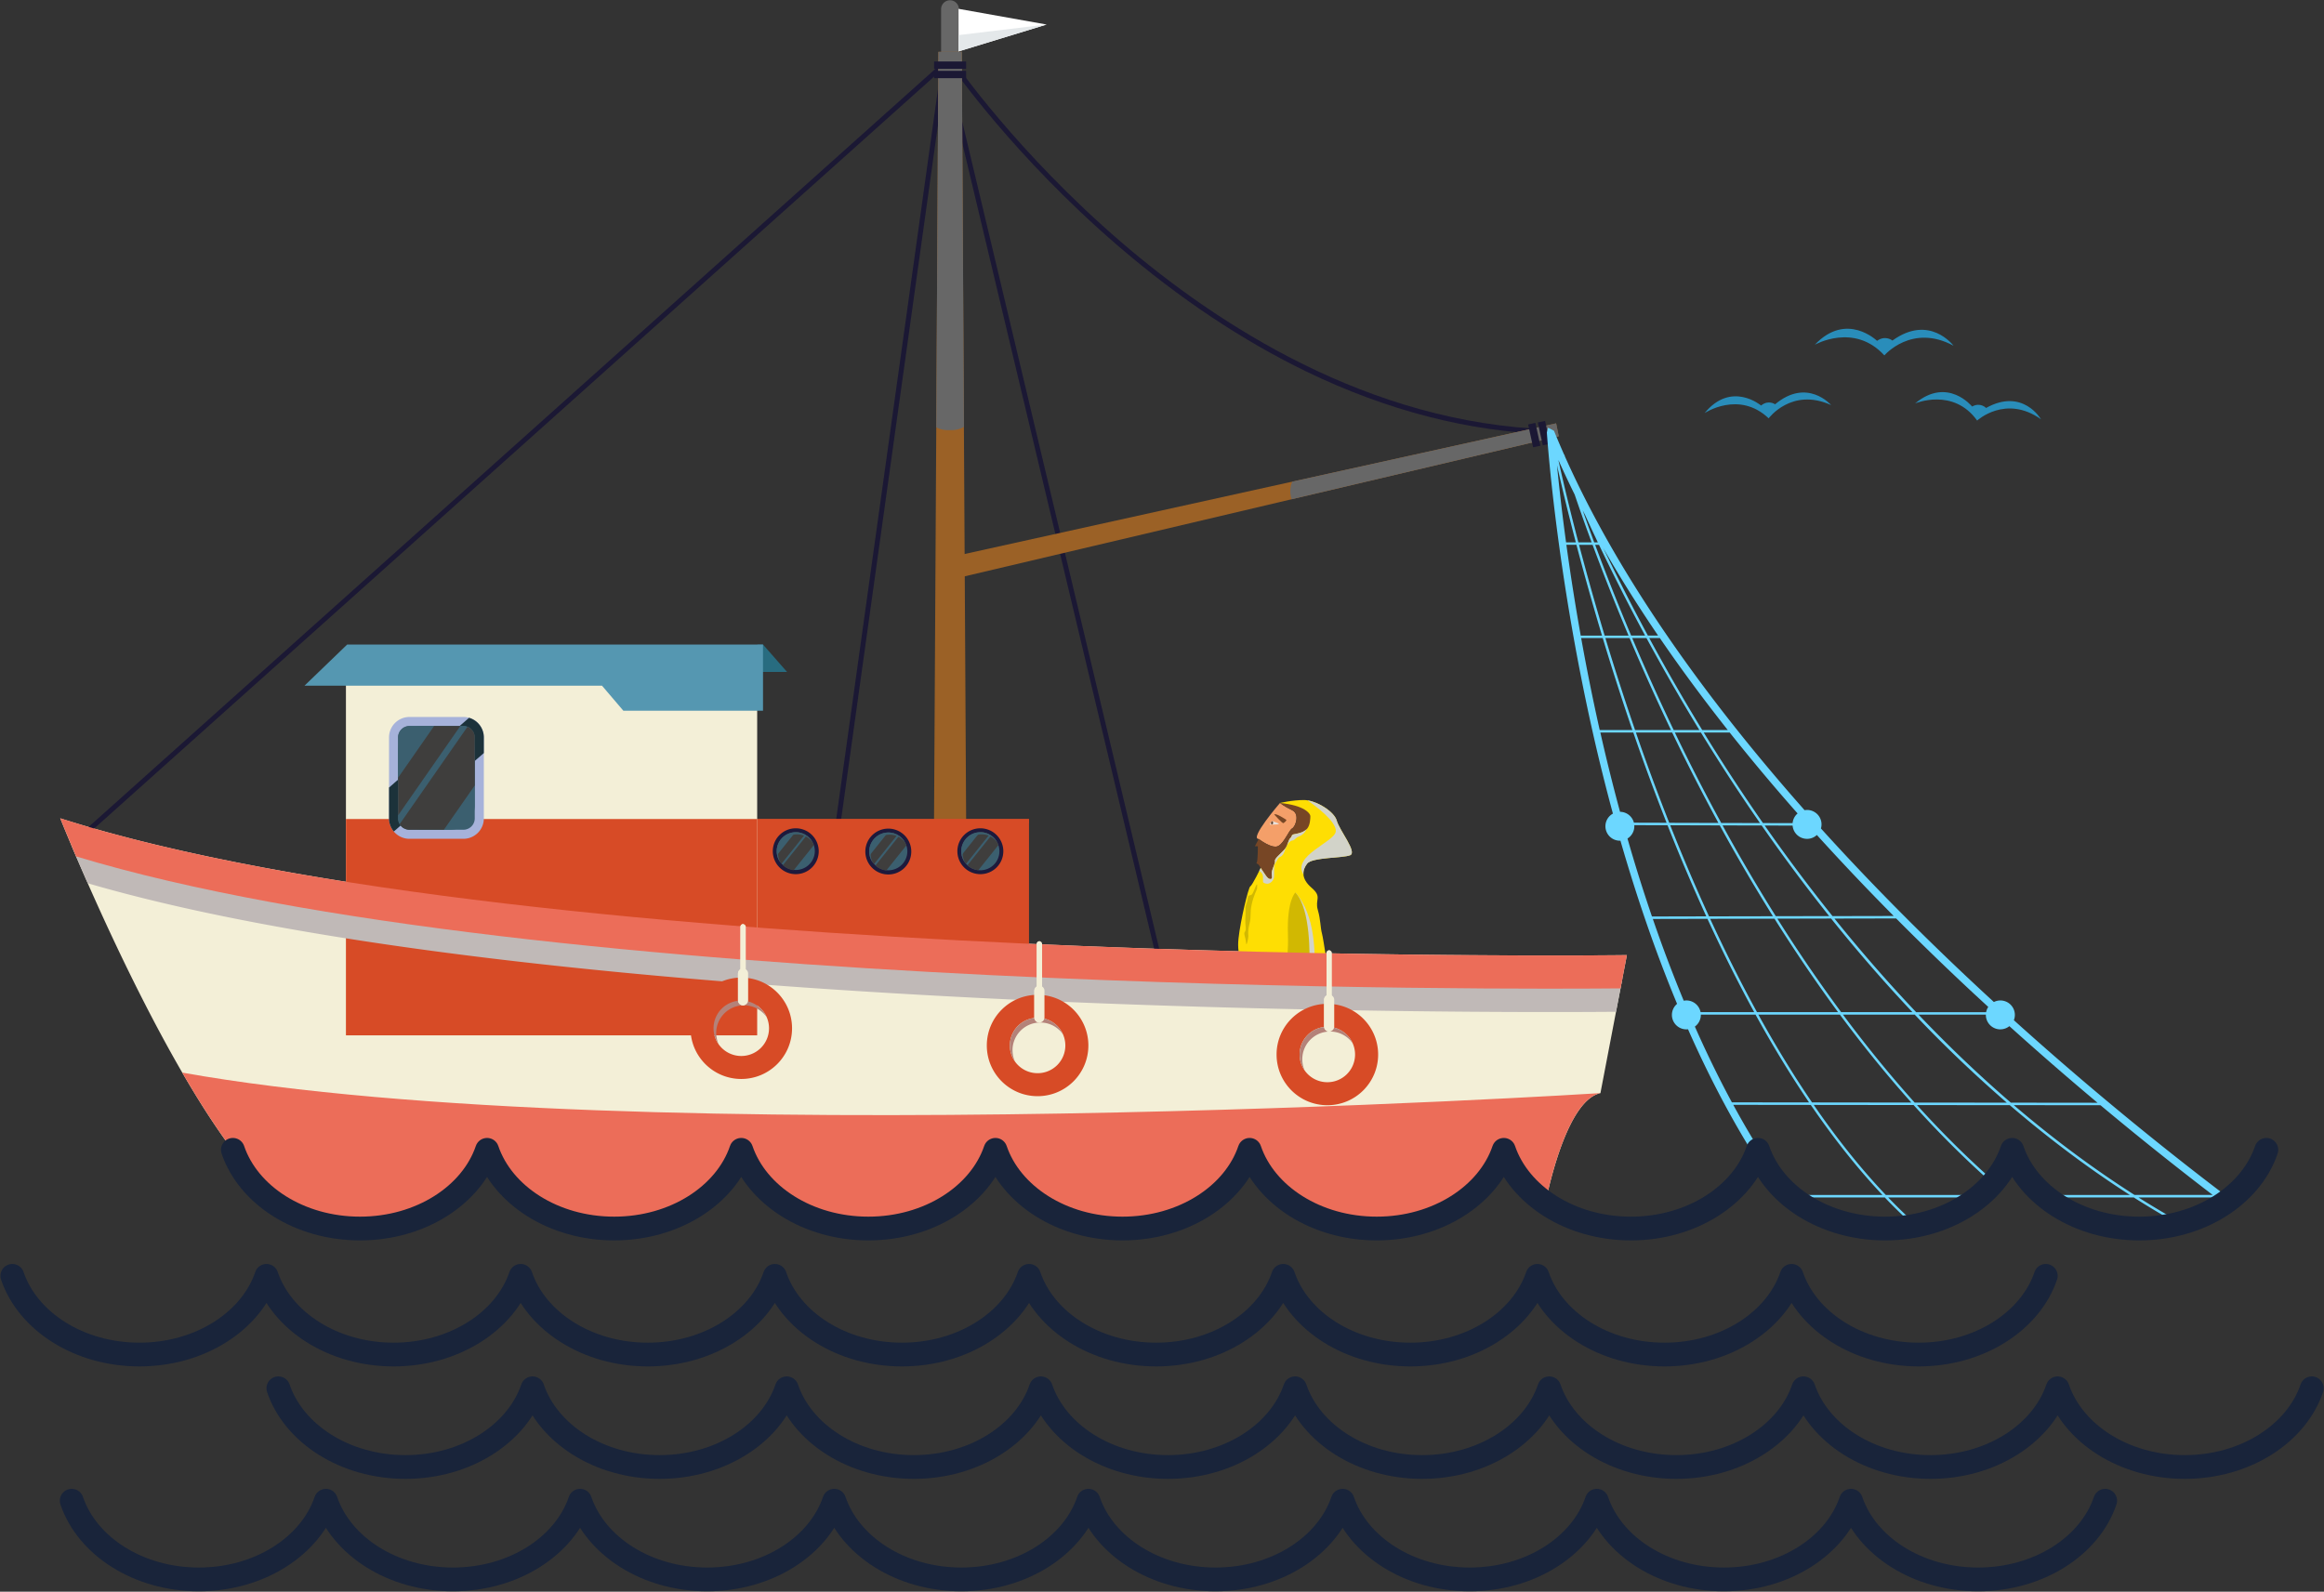 <svg width="489" height="335" fill="none" xmlns="http://www.w3.org/2000/svg"><rect width="100%" height="100%" fill="#333333" stroke="none"/><g clip-path="url(#clip0_3493_5642)"><path d="M336.751 230.066l5.565-29.046s-229.971 3.032-329.642-28.792c0 0 18.586 46.737 36.856 70.595a24.65 24.65 0 01-.4-1.055c.12.356.255.708.4 1.055 6.26 8.173 12.482 13.661 17.902 13.661 3.772 0 10.534-.005 19.477-.015 7.617-2.695 13.457-8.091 15.7-14.701 2.239 6.579 8.021 11.949 15.571 14.66 7.062-.011 14.586-.021 22.425-.037 7.508-2.721 13.26-8.075 15.483-14.623 2.212 6.512 7.907 11.84 15.347 14.577 7.555-.011 15.218-.026 22.882-.036 7.394-2.747 13.052-8.06 15.254-14.536 2.192 6.445 7.788 11.727 15.115 14.484 7.99-.016 15.814-.026 23.353-.042 7.275-2.772 12.834-8.038 15.011-14.447 2.166 6.373 7.668 11.608 14.871 14.396l23.84-.042c7.155-2.793 12.612-8.013 14.767-14.349 1.492 4.391 4.57 8.245 8.7 11.127 1.414-6.637 5.259-21.463 11.518-22.828l.005-.006z" fill="#F3EFD7"/><path d="M269.013 178.027c1.3-.776 2.181-3.295 2.886-3.683.699-.388 1.637-3.037 0-3.813-1.638-.776-2.57-1.531-2.57-1.531s-6.55 7.573-4.467 7.573c0 0 2.86 2.23 4.156 1.454h-.005z" fill="#F49F69"/><path d="M276.365 171.183c-.466-.936-.233-1.402-1.015-1.557-.778-.155-2.653-.543-3.43-.543-.778 0-2.596-.078-2.596-.078s.937.756 2.57 1.531c1.637.776.699 3.425 0 3.813-.7.388-1.586 2.907-2.886 3.683-1.301.776-4.156-1.454-4.156-1.454l-.803 1.532h.622s0 3.036-.234 3.424c-.233.388.078-.078.622.776s1.016 2.255 1.016 2.255 1.793 1.092 1.793.311c0-.781-.389-1.557.31-2.488.7-.937.389-1.635.938-1.635.55 0 .855-.31.933-.543.078-.233 0-1.169.389-1.324.388-.156 1.171-2.566 1.559-2.566.389 0 2.731.155 2.731.155s1.948-2.881 1.948-3.58c0-.698.156-.776-.311-1.712z" fill="#774625"/><path d="M269.324 169s2.549-.621 5.041-.621c2.493 0 6.394 2.385 6.913 4.356.518 1.971 4.362 6.642 2.808 7.263-1.56.62-8.005.414-9.042 1.764-1.041 1.35-1.352 3.114.933 5.085s.648 2.405 1.311 4.676c.611 2.116.518 3.662.875 4.971.306 1.117 1.249 7.889 1.456 8.303.208.414-4.051-1.557-8.627-1.35-4.575.206-7.482.206-8.42.206-.938 0-2.388-2.281-1.974-6.119.415-3.838 2.078-10.791 2.492-10.998.415-.207 2.187-3.869 2.187-3.869s.777 1.221 1.14 1.692c.363.465.622.724 1.041.62.415-.103-.041-.941.218-1.774.259-.828.689-1.598.586-2.038-.104-.44 1.171-1.48 1.948-2.307.777-.833.829-2.075 1.3-2.488.467-.414.052-.673.938-.828.881-.155 1.974-.414 2.596-1.143.622-.725.674-2.126.674-2.644 0-.517-1.244-2.276-6.394-2.752V169z" fill="#FEDE03"/><path d="M268.115 171.422s1.701 1.934 1.934 1.815c.233-.118.786-.586.572-.716-.217-.132-2.17-1.456-2.502-1.096l-.004-.003z" fill="#774625"/><path d="M267.65 172.797s-.466.533-.466.75c0 0 1.58.031 1.87-.109.29-.134-1.404-.641-1.404-.641z" fill="#E9E1DB"/><path d="M267.884 173.232c-.042.181-.177.305-.296.274-.119-.031-.181-.202-.14-.383.042-.181.177-.305.296-.274.119.031.181.202.14.383z" fill="#66442D"/><path d="M267.914 173.045c-.01.047-.047.078-.078.073-.031-.005-.046-.052-.036-.099.01-.046.047-.077.078-.072.031.005.046.052.036.098z" fill="#E9E1DB"/><path d="M275.095 168.441c1.679 1.164 6.145 4.465 5.974 6.529-.181 2.224-9.285 5.126-6.808 9.088-.073-.848.264-1.619.782-2.291 1.042-1.35 7.482-1.143 9.042-1.764 1.56-.621-2.285-5.292-2.808-7.263-.472-1.79-3.721-3.916-6.182-4.299zm-2.009 35.052c1.269.104 2.456.331 3.461.569.181-2.974.285-11.515-3.985-16.217 0 0 1.871 3.854 1.716 7.434-.114 2.576-.809 6.316-1.192 8.214z" fill="#D2D3C9"/><path d="M275.583 203.855l-.063-1.847s.389-10.661-2.963-14.163c0 0-1.793 1.635-1.56 8.794.104 3.223-.156 5.406-.472 6.828.151-.005.301-.01.456-.02 1.638-.073 3.228.129 4.596.403l.006.005z" fill="#D1B802"/><path d="M271.858 176.915c.777-.119.487-.507 1.596-.931.668-.259 1.197-.864 1.456-1.454-.637.626-1.643.869-2.466 1.014-.886.155-.467.414-.938.828-.467.413-.518 1.66-1.301 2.488-.777.827-2.052 1.867-1.948 2.307.104.44-.326 1.21-.586 2.038-.259.833.197 1.671-.217 1.774-.415.104-.674-.155-1.042-.62-.362-.466-1.14-1.692-1.14-1.692l-.321.652c.353.176.736.512.788 1.158.098 1.226-.254 1.226.585 1.48.84.253 1.695-.621 1.757-1.381.057-.761-.119-2.395.212-2.819.332-.43.544-1.226 1.073-1.423.528-.197.798-.817.953-1.247.156-.429.762-2.064 1.539-2.178v.006z" fill="#D2D3C9"/><path d="M264.494 187.085c-.01.093-.7 1.35-1.119 3.243-.415 1.893-.052 2.462-.467 4.071-.414 1.609-.233 2.307-.233 2.649 0 .341-.414 2.488-.492 1.35-.078-1.143-.596-1.868-.233-2.307.363-.44.026-1.48.078-2.592.051-1.117.051-.859.051-1.66 0-.802-.103-.885.234-1.79.336-.906.077-1.325.492-1.557.414-.233.518.232 1.067-1.118.544-1.35.751-1.764.622-.284v-.005z" fill="#D1B802"/><path d="M199.892 12.902a1.872 1.872 0 01-1.871-1.867V1.868a1.872 1.872 0 013.742 0v9.167c0 1.03-.84 1.867-1.871 1.867z" fill="#676767"/><path d="M325.974 91.39c-16.933-.553-34.089-4.975-50.986-13.138-13.508-6.528-26.882-15.447-39.753-26.517-21.907-18.834-34.934-37.633-35.063-37.819l.855-.584c.129.186 13.099 18.886 34.908 37.638 20.104 17.282 52.048 38.145 90.075 39.386l-.031 1.035h-.005zM197.927 14.681L175.4 176.335l1.027.143 22.526-161.654-1.026-.143zm2.314 1.567l-1.009.24 45.609 191.569 1.008-.239-45.608-191.57z" fill="#1B1834"/><path d="M198.989 12.544L17.273 175.26l.692.77L199.681 13.314l-.692-.77z" fill="#1B1834"/><path d="M203.409 194.032h-6.995l1.036-183.116h4.923l1.036 183.116z" fill="#9B6126"/><path d="M216.514 172.388H159.17v30.433h57.344v-30.433z" fill="#D74B26"/><path d="M216.514 172.388H159.32v.864h57.194v-.864zm-56.173.864h-1.155v29.574h1.155v-29.574z" fill="#D74B26"/><path d="M160.548 135.656l5.052 5.757h-6.301l.083-5.747 1.166-.01z" fill="#286C80"/><path d="M154.139 138.889H77.971a5.177 5.177 0 00-5.182 5.172v74.49a5.177 5.177 0 005.182 5.173h76.168a5.177 5.177 0 005.181-5.173v-74.49a5.177 5.177 0 00-5.181-5.172z" fill="#F3EFD7"/><path d="M159.32 172.378H72.79v45.527h86.53v-45.527z" fill="#D74B26"/><path d="M15.004 177.877a522.433 522.433 0 003.456 8.018c96.402 28.166 297.963 27.261 321.575 27.054l1.342-6.994c-15.866.166-229.277 1.811-326.373-28.073v-.005z" fill="#C0B9B7"/><path d="M86.158 150.9h11.348a4.3 4.3 0 014.3 4.294v17.055a4.3 4.3 0 01-4.3 4.293H86.158a4.3 4.3 0 01-4.3-4.293v-17.055a4.3 4.3 0 014.3-4.294z" fill="#A6B2DA"/><path d="M101.806 155.194a4.299 4.299 0 00-3.109-4.123l-16.84 14.681v6.492c0 1.05.384 2.012 1.01 2.757l18.939-16.512v-3.301.006z" fill="#1C323A"/><path d="M94.713 152.809H88.95a5.177 5.177 0 00-5.181 5.173v11.479a5.177 5.177 0 005.181 5.172h5.762a5.177 5.177 0 005.181-5.172v-11.479a5.177 5.177 0 00-5.181-5.173z" fill="#3B5F6F"/><path d="M86.158 152.809h11.348a2.39 2.39 0 012.388 2.385v17.055a2.39 2.39 0 01-2.388 2.384H86.158a2.39 2.39 0 01-2.389-2.384v-17.055a2.388 2.388 0 012.39-2.385z" fill="#3B5F6F"/><path d="M84.344 172.683v-17.055a2.394 2.394 0 012.389-2.385H98.08c.41 0 .793.104 1.13.285a2.389 2.389 0 00-1.71-.724H86.152a2.394 2.394 0 00-2.388 2.384v17.056c0 .905.513 1.696 1.259 2.1a2.368 2.368 0 01-.679-1.661z" fill="#3B5F6F"/><path d="M83.77 163.682v7.915l13.083-18.788H91.34l-7.57 10.873zm2.387 10.951H93.4l6.493-9.321v-10.118a2.39 2.39 0 00-1.534-2.225l-14.26 20.48a2.394 2.394 0 002.058 1.184z" fill="#3F3E3D"/><path d="M73.047 135.656l-8.984 8.664h62.613l4.487 5.261h29.384v-13.925h-87.5z" fill="#5597B1"/><path d="M327.979 91.82l-129.217 30.474-1.041-4.537 129.708-28.653.55 2.716z" fill="#9B6126"/><path d="M202.374 10.916h-4.923l-.445 79.021c.715.373 1.528.59 2.389.59h.865c.933 0 1.808-.253 2.565-.688l-.446-78.918-.005-.005zM327.43 89.105l-55.52 12.264a5.12 5.12 0 00-.15 3.616l.025.088 56.194-13.253-.549-2.715z" fill="#676767"/><path d="M203.281 12.933h-6.736v1.563h6.736v-1.563zM326.156 93.39l-1.054-4.806-1.529.335 1.055 4.805 1.528-.334zm-2.039.416l-1.055-4.805-1.528.334 1.055 4.805 1.528-.334zM203.281 14.899h-6.736v1.562h6.736V14.9z" fill="#1B1834"/><path d="M340.978 208.019l1.342-6.999s-229.971 3.032-329.642-28.792c0 0 1.217 3.062 3.337 8.018 96.806 29.341 306.32 27.954 324.963 27.773z" fill="#EC6D59"/><path d="M172.274 179.155a4.829 4.829 0 01-4.834 4.826 4.832 4.832 0 01-4.835-4.826 4.832 4.832 0 014.835-4.827 4.832 4.832 0 014.834 4.827z" fill="#1E1A3C"/><path d="M171.451 179.155a4.011 4.011 0 01-8.021 0 4.007 4.007 0 014.01-4.004 4.01 4.01 0 014.011 4.004z" fill="#3B5F6F"/><path d="M164.434 181.803l4.928-6.166a4.024 4.024 0 00-1.923-.491h-.088l-3.839 4.805c.14.698.471 1.33.927 1.847l-.005.005zm2.58 1.34l4.218-5.271a3.988 3.988 0 00-1.523-2.007l-4.99 6.243a3.999 3.999 0 002.295 1.04v-.005z" fill="#3F3E3D"/><path d="M163.714 179.61a4.007 4.007 0 017.249-2.354 4.01 4.01 0 00-3.529-2.1 4.007 4.007 0 00-4.01 4.004c0 .884.29 1.696.772 2.359a4.006 4.006 0 01-.482-1.904v-.005z" fill="#3B5F6F"/><path d="M191.747 179.222a4.829 4.829 0 01-4.835 4.826 4.832 4.832 0 01-4.834-4.826 4.833 4.833 0 014.834-4.827 4.833 4.833 0 014.835 4.827z" fill="#1E1A3C"/><path d="M190.921 179.222a4.011 4.011 0 01-8.021 0 4.007 4.007 0 014.011-4.004 4.01 4.01 0 014.01 4.004z" fill="#3B5F6F"/><path d="M183.907 181.87l4.927-6.166a4.023 4.023 0 00-1.922-.491h-.088l-3.84 4.805c.145.699.472 1.33.928 1.847l-.005.005zm2.586 1.335l4.217-5.271a3.977 3.977 0 00-1.523-2.007l-4.99 6.243a4.005 4.005 0 002.296 1.04v-.005z" fill="#3F3E3D"/><path d="M183.191 179.672a4.007 4.007 0 017.248-2.354 4.008 4.008 0 00-3.528-2.1 4.007 4.007 0 00-4.011 4.004 4 4 0 00.772 2.359 4.017 4.017 0 01-.481-1.904v-.005z" fill="#3B5F6F"/><path d="M211.114 179.155a4.829 4.829 0 01-4.834 4.826 4.832 4.832 0 01-4.835-4.826 4.832 4.832 0 014.835-4.827 4.832 4.832 0 014.834 4.827z" fill="#1E1A3C"/><path d="M210.291 179.155a4.013 4.013 0 01-4.016 4.009 4.012 4.012 0 01-4.015-4.009 4.008 4.008 0 014.015-4.004 4.012 4.012 0 014.016 4.004z" fill="#3B5F6F"/><path d="M203.27 181.803l4.928-6.166a4.024 4.024 0 00-1.923-.491h-.088l-3.839 4.805a4.03 4.03 0 00.927 1.847l-.005.005zm2.586 1.34l4.218-5.271a3.984 3.984 0 00-1.524-2.007l-4.989 6.243a3.999 3.999 0 002.295 1.04v-.005z" fill="#3F3E3D"/><path d="M202.554 179.61a4.008 4.008 0 014.016-4.004c1.331 0 2.507.652 3.238 1.65a4.01 4.01 0 00-3.529-2.1 4.011 4.011 0 00-4.015 4.004c0 .884.29 1.696.772 2.359a4.006 4.006 0 01-.482-1.904v-.005z" fill="#3B5F6F"/><path d="M201.689 1.858l.006 8.965 18.524-5.66-18.53-3.305z" fill="#fff"/><path d="M279.294 211.273c-5.902 0-10.685 4.775-10.685 10.672s4.783 10.666 10.685 10.666c5.901 0 10.684-4.774 10.684-10.666s-4.783-10.672-10.684-10.672zm0 16.497a5.835 5.835 0 01-5.84-5.83 5.831 5.831 0 015.84-5.83 5.83 5.83 0 110 11.66z" fill="#D74B26"/><path d="M274.019 222.933a5.834 5.834 0 015.839-5.83c1.979 0 3.72.983 4.778 2.483a5.834 5.834 0 00-5.337-3.476 5.834 5.834 0 00-5.84 5.83c0 1.246.394 2.395 1.057 3.341a5.831 5.831 0 01-.497-2.348z" fill="#B48279"/><path d="M279.681 210.497a.56.56 0 01-.56-.558v-9.374a.56.56 0 011.119 0v9.374a.56.56 0 01-.559.558z" fill="#F3EFD7"/><path d="M279.556 209.918v-9.373c0-.223.135-.414.327-.502a.521.521 0 00-.202-.042.56.56 0 00-.56.559v9.373a.56.56 0 00.56.559.542.542 0 00.238-.057.568.568 0 01-.363-.517z" fill="#F3EFD7"/><path d="M279.671 217.103a1.071 1.071 0 01-1.067-1.066v-5.617c0-.585.481-1.066 1.067-1.066.585 0 1.067.481 1.067 1.066v5.617c0 .585-.482 1.066-1.067 1.066z" fill="#F3EFD7"/><path d="M279.458 216.068v-5.617c0-.445.28-.833.674-.988a1.05 1.05 0 00-.461-.109c-.586 0-1.067.481-1.067 1.066v5.617c0 .585.481 1.066 1.067 1.066.14 0 .275-.031.394-.078a1.07 1.07 0 01-.607-.957z" fill="#F3EFD7"/><path d="M218.323 209.375c-5.902 0-10.684 4.774-10.684 10.666s4.782 10.667 10.684 10.667c5.902 0 10.684-4.775 10.684-10.667 0-5.892-4.782-10.666-10.684-10.666zm0 16.496a5.834 5.834 0 01-5.84-5.83 5.832 5.832 0 015.84-5.83 5.832 5.832 0 015.84 5.83 5.831 5.831 0 01-5.84 5.83z" fill="#D74B26"/><path d="M213.048 221.034a5.833 5.833 0 015.839-5.829c1.98 0 3.721.982 4.778 2.483a5.834 5.834 0 00-5.337-3.477 5.835 5.835 0 00-5.84 5.83c0 1.247.394 2.395 1.063 3.342a5.738 5.738 0 01-.498-2.349h-.005z" fill="#B48279"/><path d="M218.71 208.599a.56.56 0 01-.56-.559v-9.373a.56.56 0 011.12 0v9.373a.56.56 0 01-.56.559z" fill="#F3EFD7"/><path d="M218.586 208.025v-9.374c0-.222.134-.414.326-.502a.535.535 0 00-.202-.041.56.56 0 00-.56.559v9.373c0 .31.254.559.56.559a.522.522 0 00.238-.057.561.561 0 01-.362-.517z" fill="#F3EFD7"/><path d="M218.7 215.21a1.072 1.072 0 01-1.067-1.066v-5.618c0-.584.482-1.065 1.067-1.065.586 0 1.068.481 1.068 1.065v5.618c0 .585-.482 1.066-1.068 1.066z" fill="#F3EFD7"/><path d="M218.494 214.175v-5.618c0-.45.279-.832.673-.988a1.063 1.063 0 00-.461-.108c-.585 0-1.067.481-1.067 1.065v5.618c0 .585.482 1.066 1.067 1.066.14 0 .275-.031.394-.078a1.064 1.064 0 01-.606-.957z" fill="#F3EFD7"/><path d="M155.973 205.754c-5.901 0-10.684 4.774-10.684 10.666s4.783 10.667 10.684 10.667c5.902 0 10.685-4.775 10.685-10.667 0-5.892-4.783-10.666-10.685-10.666zm0 16.496a5.83 5.83 0 110-11.66 5.831 5.831 0 015.84 5.83 5.831 5.831 0 01-5.84 5.83z" fill="#D74B26"/><path d="M150.698 217.413a5.834 5.834 0 015.84-5.829c1.979 0 3.72.982 4.777 2.483a5.833 5.833 0 00-5.337-3.477 5.834 5.834 0 00-5.839 5.83c0 1.247.393 2.395 1.062 3.342a5.837 5.837 0 01-.498-2.349h-.005z" fill="#B48279"/><path d="M156.36 204.978a.56.56 0 01-.559-.559v-9.373a.56.56 0 011.119 0v9.373a.56.56 0 01-.56.559z" fill="#F3EFD7"/><path d="M156.236 204.404v-9.374c0-.222.135-.414.326-.502a.535.535 0 00-.202-.041.56.56 0 00-.559.559v9.373c0 .31.254.559.559.559a.546.546 0 00.239-.057.56.56 0 01-.363-.517z" fill="#F3EFD7"/><path d="M156.351 211.589a1.072 1.072 0 01-1.068-1.066v-5.618c0-.584.482-1.065 1.068-1.065.585 0 1.067.481 1.067 1.065v5.618c0 .585-.482 1.066-1.067 1.066z" fill="#F3EFD7"/><path d="M156.138 210.554v-5.618c0-.45.28-.832.674-.988a1.067 1.067 0 00-.461-.108c-.586 0-1.068.481-1.068 1.065v5.618c0 .585.482 1.066 1.068 1.066.139 0 .274-.031.393-.078a1.066 1.066 0 01-.606-.957z" fill="#F3EFD7"/><path d="M220.219 5.164l-18.524 2.224v3.435l18.524-5.66z" fill="#E4E8EA"/><path d="M381.857 72.561s8.259-4.733 14.638 2.24c0 0 5.782-6.792 14.549-2.038 0 0-5.016-6.75-12.855-1.086 0 0-1.451-1.22-3.233.057 0 0-6.41-6.244-13.104.828h.005zm-23.193 14.386s7.223-4.847 13.488 1.097c0 0 4.834-6.564 13.135-2.793 0 0-5.011-5.835-11.788-.16 0 0-1.404-1.02-2.943.258 0 0-6.244-5.282-11.892 1.598zm44.313-2.043s8.005-3.404 13.041 3.61c0 0 5.985-5.534 13.426-.279 0 0-3.824-6.668-11.55-2.374 0 0-1.186-1.267-2.938-.3 0 0-5.14-6.358-11.979-.662v.005z" fill="#298DBA"/><path d="M339.372 171.24a3.033 3.033 0 00-1.57 2.659 3.046 3.046 0 003.047 3.042c.041 0 .078 0 .114-.006 3.197 11.101 7.119 22.803 11.917 34.343a3.037 3.037 0 00-1.088 2.328 3.046 3.046 0 003.389 3.021c4.109 9.291 8.803 18.39 14.151 26.894.259-.569.487-1.153.689-1.743 1.16 3.414 3.28 6.502 6.104 9.063-4.151-5.773-7.954-11.924-11.426-18.312l16.312.02c4.684 6.854 9.715 13.259 15.083 18.954h-19.213c.207.176.42.346.637.517h19.063a110.691 110.691 0 005.985 5.83c.212-.036.42-.078.627-.119-2.011-1.8-3.98-3.709-5.902-5.711h18.71c.218-.171.425-.341.638-.517h-19.835c-5.399-5.68-10.461-12.089-15.171-18.954l21.016.026c5.212 5.784 10.731 11.313 16.555 16.455.114-.129.228-.264.342-.393-5.684-5.023-11.089-10.413-16.193-16.057l19.53.021c8.238 7.066 16.668 13.388 25.265 18.902H430.37c.207.176.42.346.637.517h17.964a198.108 198.108 0 009.058 5.421c.243-.056.487-.119.73-.186a202.175 202.175 0 01-8.803-5.235h16.322c.539.409 1.062.807 1.57 1.19.456-.305.896-.621 1.321-.947-10.239-7.723-26.902-20.831-45.426-37.545a3.043 3.043 0 00-4.203-3.828 951.373 951.373 0 01-2.766-2.555c-10.488-9.751-22.115-21.245-33.623-33.971a3.043 3.043 0 00-2.923-3.895c-.176 0-.347.021-.518.047-19.664-22.233-38.592-47.922-50.416-74.423a11.945 11.945 0 01-.114-.383l-.047.016a185.327 185.327 0 01-2.155-5.064l-1.233-.642-.265.983c.016.28 1.819 28.223 9.602 62.887a408.623 408.623 0 004.295 17.345l-.005.005zm1.508-.378a407.127 407.127 0 01-4.145-16.693h6.933a464.276 464.276 0 007.005 19l-6.876-.02a3.051 3.051 0 00-2.912-2.292l-.005.005zm2-36.572a457.085 457.085 0 008.715 19.362h-7.554a534.165 534.165 0 01-6.244-19.362h5.083zm-5.239-.517a575.563 575.563 0 01-5.383-19.104h2.845a465.588 465.588 0 007.565 19.104h-5.027zm24.219 39.945a376.02 376.02 0 0011.182 19.119l-13.441.026a393.969 393.969 0 01-8.166-19.176l10.425.031zm-10.633-.549a460.01 460.01 0 01-7.01-19h7.627a464.7 464.7 0 002.663 5.458 419.503 419.503 0 007.068 13.574l-10.348-.026v-.006zm22.141 20.18c4.119 6.549 8.581 13.165 13.389 19.678H369.7c-3.55-6.466-6.835-13.077-9.861-19.647l13.529-.026v-.005zm.611 0l11.312-.026a319.049 319.049 0 0017.109 19.699h-15a317.142 317.142 0 01-13.421-19.678v.005zm-.326-.517a370.851 370.851 0 01-11.202-19.114l8.228.02a362.699 362.699 0 0014.202 19.068l-11.223.021-.005.005zm-11.487-19.631a409.144 409.144 0 01-7.192-13.797 428.644 428.644 0 01-2.56-5.235h5.477a349.652 349.652 0 003.01 4.837 391.373 391.373 0 009.42 14.22l-8.15-.02-.005-.005zm-10.001-19.549a461.375 461.375 0 01-8.725-19.362h3c3.29 6.083 7 12.596 11.135 19.362h-5.41zm-9.72 22.828a3.033 3.033 0 001.44-2.581c0-.078-.005-.155-.01-.233l6.995.021a398.266 398.266 0 008.156 19.176l-11.431.026a344.248 344.248 0 01-5.15-16.409zm12.389 34.084c-.187 0-.373.021-.555.052a293.34 293.34 0 01-6.502-17.21l11.487-.026c3.021 6.564 6.301 13.175 9.845 19.647h-11.286a3.046 3.046 0 00-2.989-2.468v.005zm9.575 21.442c-2.803-5.193-5.394-10.537-7.788-15.943a3.021 3.021 0 001.254-2.457v-.057h11.514c3.502 6.363 7.259 12.576 11.264 18.478l-16.244-.021zm16.866.021c-4.016-5.897-7.783-12.11-11.296-18.478h17.156c4.69 6.322 9.7 12.539 15.037 18.504l-20.902-.026h.005zm21.591.026c-5.352-5.954-10.378-12.177-15.083-18.504h15.104c.233.243.461.492.694.735a270.704 270.704 0 0018.68 17.789l-19.395-.02zm62.717 19.445h-16.451c-9-5.737-17.472-12.115-25.405-18.902l18.249.021a688.765 688.765 0 0023.607 18.881zm-44.69-34.855c.725 0 1.383-.254 1.907-.673a684.433 684.433 0 0018.549 16.124l-18.233-.021c-6.892-5.933-13.363-12.161-19.431-18.524h14.166v.057a3.046 3.046 0 003.047 3.042l-.005-.005zm-5.192-7.17c.886.828 1.772 1.645 2.653 2.452a3.06 3.06 0 00-.451 1.107h-14.715c-6.166-6.492-11.892-13.119-17.193-19.704l12.975-.026a587.388 587.388 0 0016.726 16.171h.005zm-35.483-32.92c.803 0 1.529-.311 2.073-.818a519.778 519.778 0 0016.171 17.05l-12.876.026a365.941 365.941 0 01-14.27-19.067l5.871.015a3.04 3.04 0 003.031 2.788v.006zm-1.979-5.349a3.019 3.019 0 00-1.052 2.038l-6.234-.016a389.904 389.904 0 01-12.466-19.057h5.461a423.302 423.302 0 0014.291 17.035zm-14.695-17.552h-5.368a427.734 427.734 0 01-11.151-19.362h2.228c4.524 6.616 9.327 13.082 14.296 19.362h-.005zm-14.648-19.879h-2.156a436.255 436.255 0 01-9.368-18.38c3.549 6.223 7.42 12.358 11.519 18.38h.005zm-2.741 0h-2.938a470.222 470.222 0 01-7.576-19.104h.814a427.151 427.151 0 009.7 19.104zm-12.638-25.41a430.35 430.35 0 002.689 5.794h-.761a382.483 382.483 0 01-2.431-6.756l.498.962h.005zm-2.197-4.293c.943 2.772 2.13 6.171 3.575 10.082h-2.787c-2.249-8.592-3.648-14.784-4.208-17.355a204.8 204.8 0 003.42 7.273zm-3.71-6.166c.663 2.979 1.979 8.675 3.959 16.248h-2.047a432.11 432.11 0 01-1.912-16.248zm1.979 16.765h2.114a567.646 567.646 0 005.379 19.104h-4.477a486.621 486.621 0 01-3.016-19.104zm7.648 19.621a550.499 550.499 0 006.234 19.362H336.6l-.016-.072a453.026 453.026 0 01-3.886-19.29h4.545-.006z" fill="#6CD7FF"/><path d="M58.566 292.188c3.25 9.554 13.985 16.564 26.742 16.564 12.757 0 23.498-7.015 26.742-16.564 3.249 9.554 13.985 16.564 26.742 16.564 12.757 0 23.498-7.015 26.742-16.564 3.248 9.554 13.984 16.564 26.741 16.564s23.498-7.015 26.742-16.564c3.249 9.554 13.985 16.564 26.742 16.564 12.757 0 23.498-7.015 26.742-16.564 3.248 9.554 13.985 16.564 26.741 16.564 12.757 0 23.499-7.015 26.742-16.564 3.249 9.554 13.985 16.564 26.742 16.564 12.757 0 23.498-7.015 26.742-16.564 3.249 9.554 13.985 16.564 26.742 16.564 12.756 0 23.498-7.015 26.741-16.564 3.249 9.554 13.985 16.564 26.742 16.564 12.757 0 23.498-7.015 26.742-16.564M2.59 268.522c3.249 9.554 13.985 16.563 26.742 16.563 12.757 0 23.498-7.014 26.741-16.563 3.25 9.554 13.985 16.563 26.742 16.563 12.757 0 23.498-7.014 26.742-16.563 3.249 9.554 13.985 16.563 26.742 16.563 12.757 0 23.498-7.014 26.742-16.563 3.248 9.554 13.984 16.563 26.741 16.563s23.498-7.014 26.742-16.563c3.249 9.554 13.985 16.563 26.742 16.563 12.757 0 23.498-7.014 26.742-16.563 3.248 9.554 13.985 16.563 26.741 16.563 12.757 0 23.499-7.014 26.742-16.563 3.249 9.554 13.985 16.563 26.742 16.563 12.757 0 23.498-7.014 26.742-16.563 3.249 9.554 13.985 16.563 26.742 16.563 12.756 0 23.498-7.014 26.741-16.563" stroke="#19243A" stroke-width="5" stroke-linecap="round" stroke-linejoin="round"/><path d="M336.751 230.066s-202.095 12.881-298.403-4.319c3.632 6.259 7.414 12.156 11.181 17.076-.14-.347-.274-.699-.399-1.056.12.357.254.709.4 1.056 6.259 8.173 12.482 13.661 17.901 13.661 4.021 0 10.71-.005 19.483-.02 7.612-2.695 13.451-8.091 15.695-14.702 2.233 6.57 8.01 11.939 15.549 14.65 7.032-.01 14.561-.026 22.483-.036 7.493-2.726 13.228-8.075 15.446-14.614 2.207 6.503 7.886 11.82 15.306 14.557 7.488-.01 15.167-.026 22.965-.042 7.373-2.751 13.011-8.054 15.208-14.52 2.191 6.446 7.787 11.727 15.114 14.484 7.99-.015 15.814-.026 23.353-.041 7.275-2.773 12.835-8.039 15.011-14.448 2.166 6.373 7.669 11.608 14.871 14.396 8.979-.015 17.047-.031 23.84-.041 7.156-2.794 12.612-8.013 14.767-14.35 1.493 4.392 4.57 8.246 8.7 11.127 1.415-6.637 5.259-21.462 11.519-22.828l.01.01z" fill="#EC6D59"/><path d="M15.088 315.849c3.249 9.554 13.985 16.563 26.742 16.563 12.757 0 23.498-7.014 26.742-16.563 3.248 9.554 13.984 16.563 26.741 16.563s23.498-7.014 26.742-16.563c3.249 9.554 13.985 16.563 26.742 16.563 12.757 0 23.498-7.014 26.742-16.563 3.248 9.554 13.984 16.563 26.741 16.563s23.499-7.014 26.742-16.563c3.249 9.554 13.985 16.563 26.742 16.563 12.757 0 23.498-7.014 26.742-16.563 3.249 9.554 13.985 16.563 26.741 16.563 12.757 0 23.499-7.014 26.742-16.563 3.249 9.554 13.985 16.563 26.742 16.563 12.757 0 23.498-7.014 26.742-16.563 3.249 9.554 13.985 16.563 26.742 16.563 12.757 0 23.498-7.014 26.741-16.563M49 242c3.249 9.554 13.985 16.564 26.742 16.564 12.757 0 23.498-7.015 26.742-16.564 3.248 9.554 13.984 16.564 26.741 16.564s23.498-7.015 26.742-16.564c3.249 9.554 13.985 16.564 26.742 16.564 12.757 0 23.498-7.015 26.742-16.564 3.248 9.554 13.985 16.564 26.741 16.564 12.757 0 23.499-7.015 26.742-16.564 3.249 9.554 13.985 16.564 26.742 16.564 12.757 0 23.498-7.015 26.742-16.564 3.249 9.554 13.985 16.564 26.742 16.564 12.756 0 23.498-7.015 26.741-16.564 3.249 9.554 13.985 16.564 26.742 16.564 12.757 0 23.498-7.015 26.742-16.564 3.249 9.554 13.985 16.564 26.742 16.564 12.757 0 23.498-7.015 26.742-16.564" stroke="#19243A" stroke-width="5" stroke-linecap="round" stroke-linejoin="round"/></g><defs><clipPath id="clip0_3493_5642"><path fill="#fff" d="M0 0h489v335H0z"/></clipPath></defs></svg>